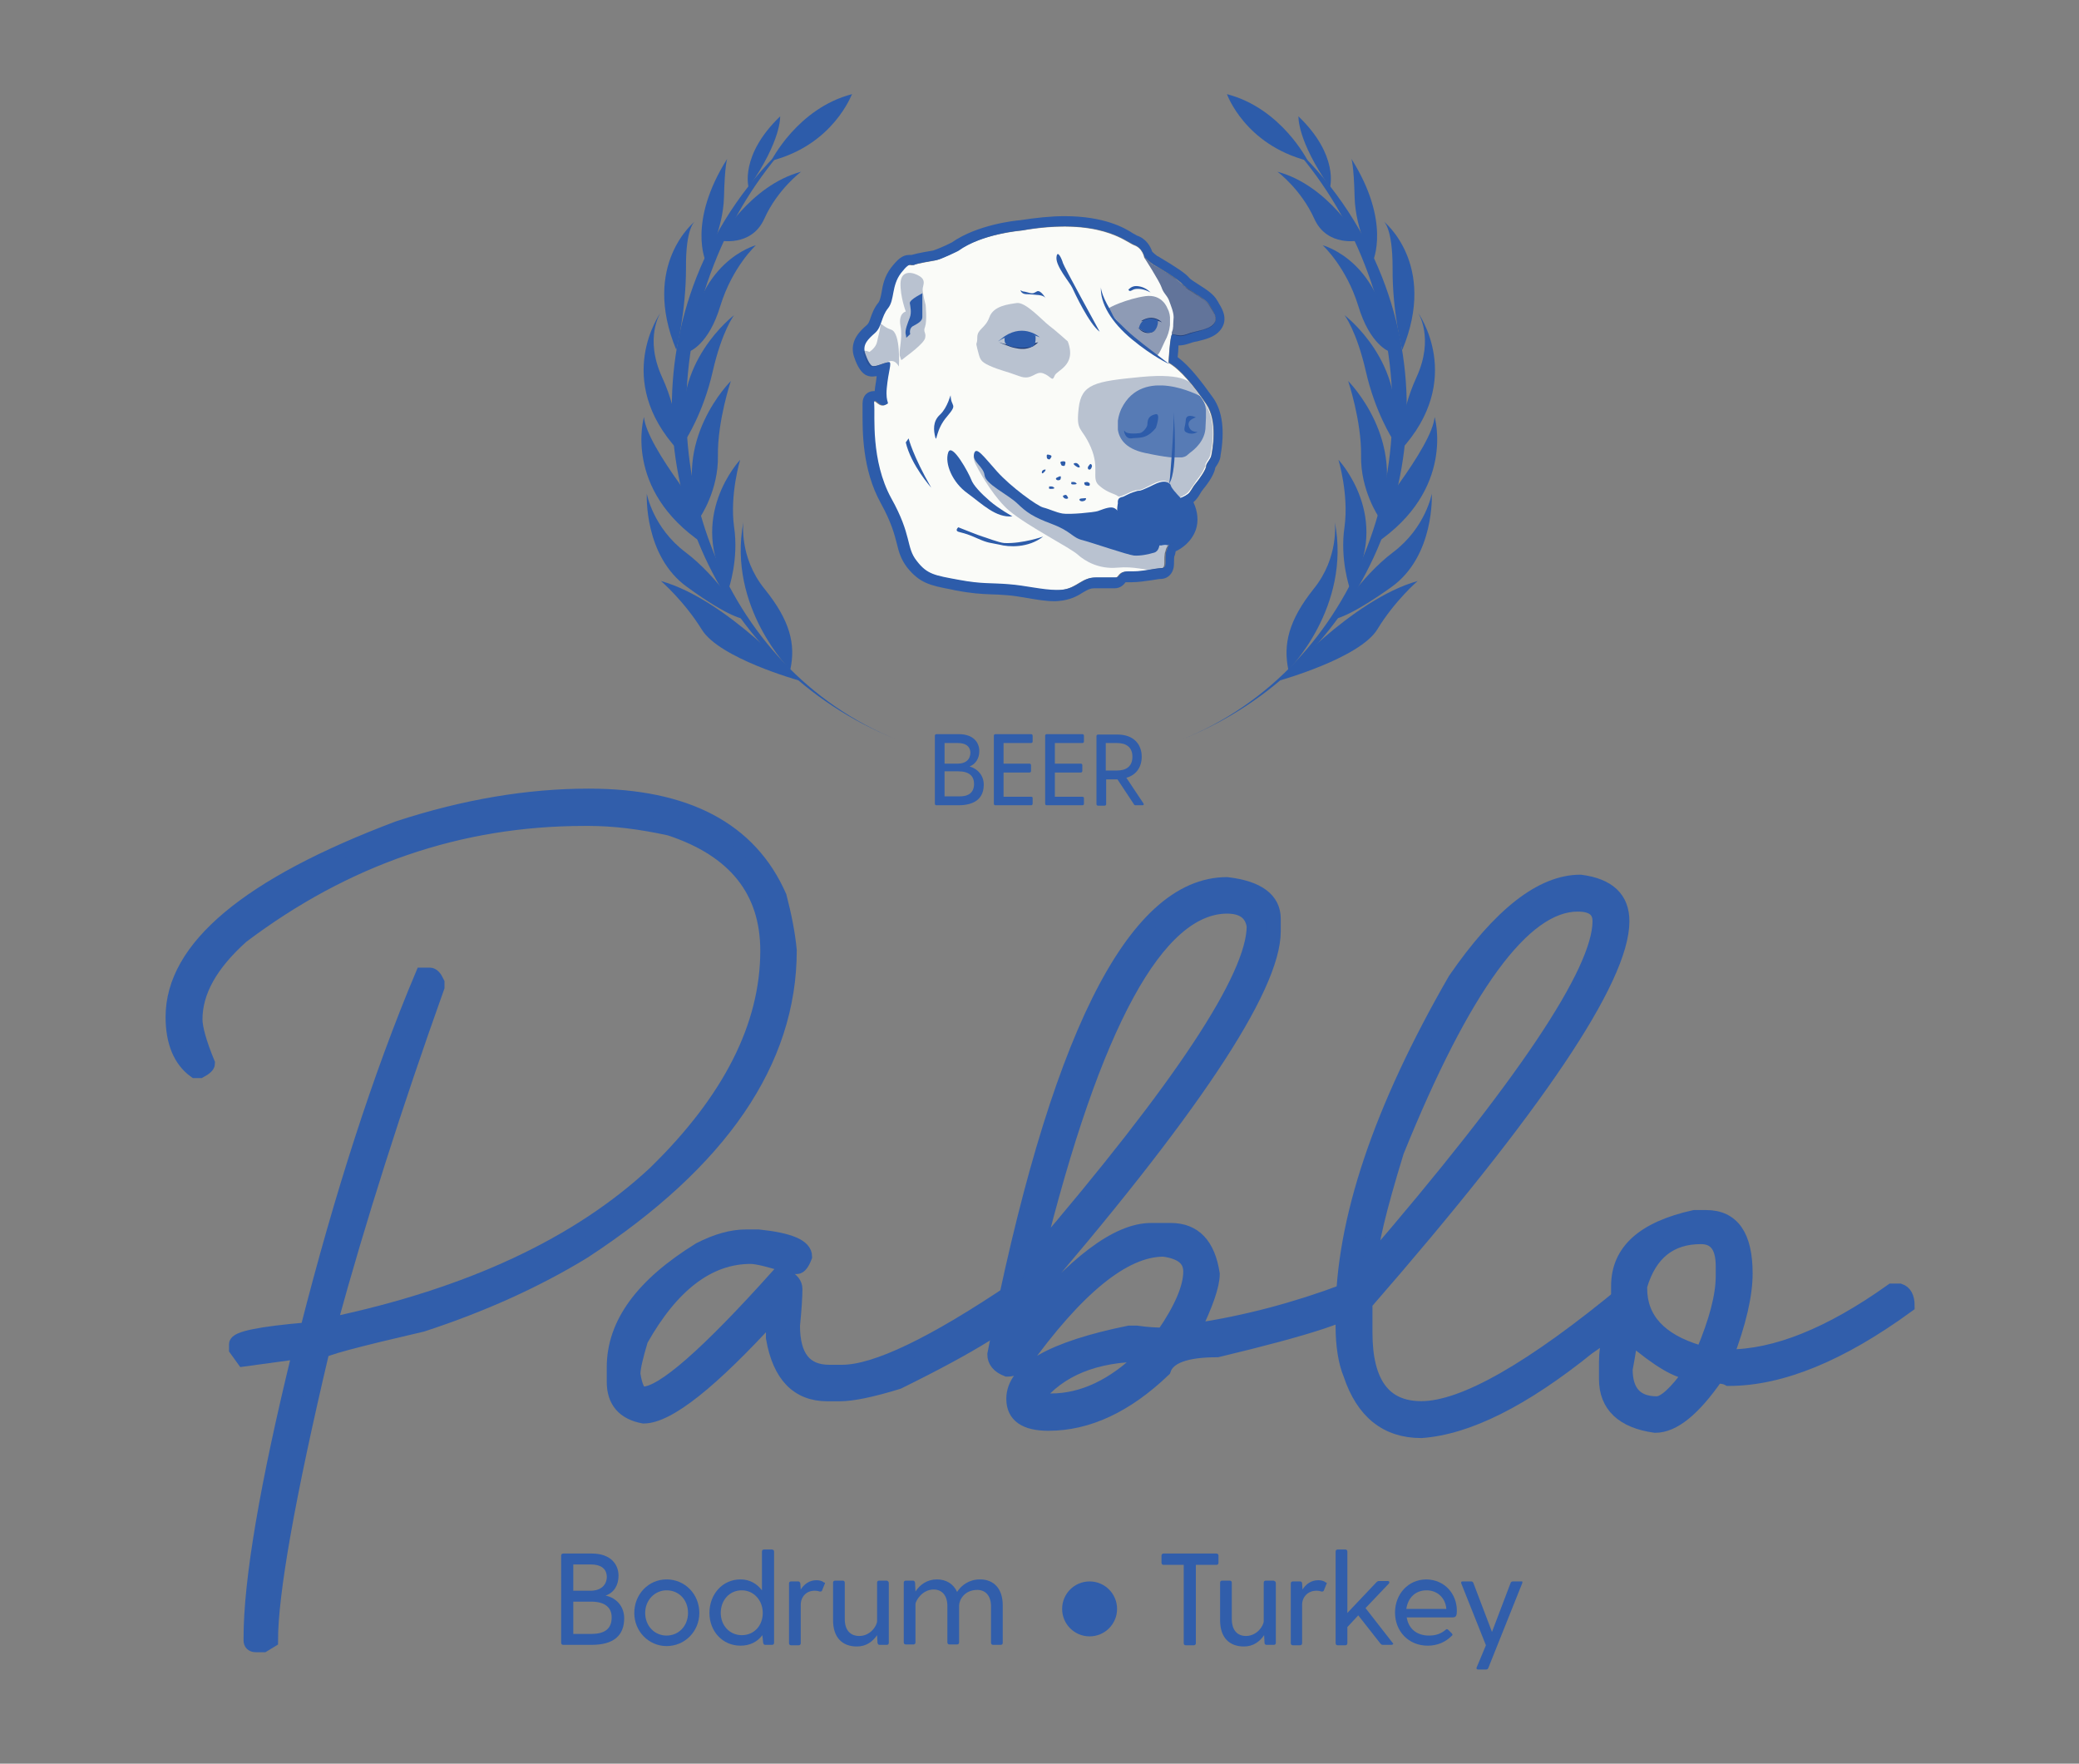 <?xml version="1.0" encoding="utf-8"?>
<!-- Generator: Adobe Illustrator 25.2.3, SVG Export Plug-In . SVG Version: 6.00 Build 0)  -->
<svg version="1.1" id="katman_1" xmlns="http://www.w3.org/2000/svg" xmlns:xlink="http://www.w3.org/1999/xlink" x="0px" y="0px"
	 viewBox="0 0 514.6 436.5" style="enable-background:new 0 0 514.6 436.5;" xml:space="preserve">
<rect x="0" y="0" width="514.6" height="436.5" fill="#808080" stroke="none"/>
<style type="text/css">
	.st0{fill:#315EAB;stroke:#315EAB;stroke-width:3.633;stroke-miterlimit:10;}
	.st1{fill:#155196;}
	.st2{fill:#FAFBF8;}
	.st3{fill:#2D5CAA;}
	.st4{opacity:0.3;}
	.st5{clip-path:url(#SVGID_2_);fill:#213B72;}
	.st6{clip-path:url(#SVGID_4_);fill:#213B72;}
	.st7{opacity:0.5;}
	.st8{clip-path:url(#SVGID_6_);fill:#213B72;}
	.st9{fill:#213B72;}
	.st10{clip-path:url(#SVGID_8_);fill:#213B72;}
	.st11{clip-path:url(#SVGID_10_);fill:#213B72;}
	.st12{opacity:0.7;}
	.st13{clip-path:url(#SVGID_12_);fill:#2D5CAA;}
	.st14{clip-path:url(#SVGID_14_);fill:#213B72;}
	.st15{fill:#315EAB;}
</style>
<g>
	<g>
		<g>
			<path class="st0" d="M145.7,197c24.2,0,39.9,8.3,47.2,24.9c1.2,4.6,2.1,9.1,2.5,13.3c0,27.5-17,52.3-50.9,74.5
				c-11.6,7.1-25,13.2-40,18.1c-16.4,3.8-24.7,6-24.8,6.7c-8.5,36-12.7,59.9-12.7,71.5l-1.8,1.1h-1.9c-0.8,0-1.2-0.4-1.2-1.1v-0.6
				c0-14.2,4-37.9,12.1-70.9l-13.9,1.9l-1.8-2.5v-1.2c0-1.4,5.9-2.6,17.6-3.6c8.5-33.3,17.9-62.6,28.5-87.8h1.8
				c0.6,0,1.2,0.6,1.8,1.9v1.1c-10.5,29.4-19.4,57.3-26.6,83.6c34.8-7.3,61.6-19.9,80.5-37.5c18.6-18.1,27.9-36.5,27.9-55.1
				c0-14.9-8.1-25-24.2-30.3c-7.3-1.6-13.9-2.4-20-2.4h-1.2c-30.8,0-59.1,9.7-84.8,29.1c-7.7,6.9-11.5,13.7-11.5,20.6
				c0,2.1,1,5.8,3.1,10.9c0,0.5-0.6,1.1-1.9,1.8h-1.2c-3.6-2.6-5.5-7.1-5.5-13.3c0-17.1,18.6-32.7,55.8-46.7
				C115.1,199.6,130.8,197,145.7,197z"/>
			<path class="st0" d="M184.7,306.1h3c7.7,0.8,11.5,2.4,11.5,4.9c-0.6,1.6-1.3,2.5-1.9,2.5h-1.2c-5.2-1.6-8.6-2.5-10.3-2.5
				c-10.4,0-19.5,6.9-27.2,20.6c-1.2,4-1.9,6.9-1.9,8.5c0.5,3.2,1.3,4.9,2.5,4.9c4.8,0,15.9-9.7,33.3-29.1h1.9
				c1.6,0.9,2.4,1.9,2.4,3.1c0,2-0.2,5-0.6,9.1c0,7.7,3,11.5,9.1,11.5h3.1c8.4,0,22.7-6.9,43-20.6c1.1,0,2.1,1,3.1,3
				c-3.2,4.3-13.9,11-32.2,20c-6.5,2-11.3,3-14.5,3h-3c-7.3,0-11.8-4.6-13.4-13.9v-6c-15.4,16.9-26.1,25.4-32.1,25.4
				c-4.9-0.9-7.3-3.8-7.3-8.5v-3.6c0-10.8,7.1-20.4,21.2-29.1C177.3,307.2,181.1,306.1,184.7,306.1z"/>
			<path class="st0" d="M303.7,218.9c7.7,0.9,11.5,3.8,11.5,8.5v3.1c0,14.1-20.6,45-61.9,92.7l-0.6,5.5
				c13.2-16.1,23.9-24.2,32.2-24.2h4.9c5.8,0,9.2,3.6,10.3,10.8c0,2.8-1.6,7.4-4.8,14h0.5c12.7-1.9,25-5.2,37-9.7h1.2
				c0.6,0,1.2,0.6,1.8,1.8v1.2c0,2.2-11.5,6-34.5,11.5c-7.8,0-12.2,1.6-13.3,4.9c-9.3,8.9-18.8,13.3-28.5,13.3c-5.7,0-8.6-2-8.6-6.1
				c0-7,9.5-12.4,28.6-16.3h1.8c2.8,0.4,5,0.5,6.7,0.5c4.5-6.5,6.7-11.8,6.7-15.7c0-3.1-2.2-4.9-6.7-5.5c-9.8,0-21.5,9.5-35.1,28.5
				c-1.3,0.8-2.5,1.2-3.6,1.2c-2.1-0.8-3.1-2.1-3.1-3.7C261.3,257.7,280.5,218.9,303.7,218.9z M256.4,311c36-42,54-69.2,54-81.8
				c-0.5-3.2-2.7-4.9-6.7-4.9C286.5,224.4,270.7,253.2,256.4,311z M256.4,346.1l1.2,0.6h2.5c7.9,0,15.6-3.6,23-10.9v-0.6
				C271,335.2,262.1,338.9,256.4,346.1z"/>
			<path class="st0" d="M391.2,218.3c6.9,0.9,10.3,4.1,10.3,9.7c0,14.3-21.2,45.8-63.6,94.5v7.3c0,12.5,4.6,18.8,13.9,18.8
				c10.5,0,27.5-9.7,50.9-29.1h1.1c0.6,0,1.2,0.6,1.9,1.8c0,2.5-4.2,6.5-12.7,12.2c-16,12.9-29.8,19.8-41.2,20.6
				c-8.6,0-14.4-4.7-17.5-14c-1.2-2.9-1.9-6.9-1.9-12.1v-2.5c0-23.3,9.3-50.9,27.8-83C371.3,226.4,381.6,218.3,391.2,218.3z
				 M339.1,312.8c37.9-44,56.9-72.3,56.9-84.8c0-2.8-1.8-4.2-5.5-4.2c-13.4,0-28.3,20.4-44.8,61.2
				C341.3,299.3,339.1,308.5,339.1,312.8z"/>
			<path class="st0" d="M422.3,301.3c6.5,0,9.7,4.6,9.7,13.9c0,5.3-1.6,12.2-4.8,20.6h0.6c11.7,0,25.2-5.4,40.5-16.3h1.9
				c1.2,0.4,1.9,1.6,1.9,3.6c-16.6,12.1-31.3,18.1-44.2,18.1c-0.7-0.4-1.7-0.6-3.1-0.6c-5.6,8.1-10.6,12.2-15.1,12.2
				c-8-1.1-12.1-5-12.1-11.5v-4.2c0-4.5,1.2-8.8,3.6-12.7l-0.6-3.1v-3c0-8.6,6.2-14.2,18.8-17H422.3z M403.5,331
				c0,1-0.4,3.6-1.2,7.9c0,5.6,2.6,8.5,7.8,8.5c1.9,0,4.8-2.6,8.5-7.8c-3.1,0-8-2.9-14.6-8.5H403.5z M405.9,318.9
				c0,7.6,4.9,12.9,14.5,15.8h1.2c3.2-7.6,4.9-13.9,4.9-18.9v-2.4c0-4.9-1.8-7.3-5.5-7.3c-7.6,0-12.7,4-15.1,12.2L405.9,318.9
				L405.9,318.9z"/>
		</g>
	</g>
	<g>
		<g>
			<path class="st1" d="M298.7,96.7L298.7,96.7L298.7,96.7L298.7,96.7z"/>
			<path class="st2" d="M292.2,123.3c0,0,1-0.4,1.7-0.9c0.8-0.6,1.1-1.7,2.1-2.8c0.9-1.1,2.5-3.4,2.5-4.2c0-0.8,1.1-1.5,1.3-2.7
				c0.2-1.1,1.7-8.3-1.3-12.7s-6.3-8.5-9.3-10.2c0,0,0.4-7,0.9-7c0.6,0,1.7,0.8,3.6,0s5.3-0.9,6.6-2.5c1.3-1.5,0-3-1-4.7
				c-0.9-1.7-5.3-3.6-6.6-5.1c-1.3-1.5-6.3-4.3-7.2-4.9c-0.9-0.6-2.3-1.9-2.3-1.9s-0.4-2.3-2.5-3c-2.1-0.8-8.5-7-28-3.6
				c0,0-9.9,0.8-15.9,5.1c0,0-4.2,2.1-5.5,2.3c-1.3,0.2-4.4,0.8-5.3,1.1c-0.9,0.4-0.9-1.1-3.4,2.1c-2.5,3.2-1.5,6.6-3.2,8.7
				c-1.7,2.1-1.5,4.6-3.2,6.1c-1.7,1.5-3,2.8-2.5,4.9c0,0,0.8,2.7,1.7,3.2c0.9,0.6,3.6-1,4.4-0.9c0.8,0.1-0.2,2.2-0.6,6.4
				c-0.4,4.2,1.1,3.6-0.4,4.2c-1.5,0.6-2.8-2.5-2.6,0c0.2,2.5-0.9,13.8,4.2,23.1s3.6,12.1,6.3,15.5c2.6,3.4,4.6,3.6,10.4,4.7
				s7.8,0.8,12.5,1.1c4.7,0.4,9.8,1.9,13.4,1.3s4.7-3,7.9-3c3.2,0,4.2,0,5.1,0c1,0,0.6-1.7,3.4-1.5c2.8,0.2,6.2-0.8,7.8-0.8
				c1.5,0,0.8-1.7,1.1-3.6c0-0.3,0.2-0.6,0.2-0.8c0.1-0.4,0.2-0.7,0.4-1c0.4-0.7,0.7-1,0.7-1S297.5,131.4,292.2,123.3"/>
			<path class="st3" d="M263.5,56c11.3,0,15.7,4,17.3,4.6c2.1,0.8,2.5,3,2.5,3s1.3,1.3,2.3,1.9c1,0.6,5.9,3.4,7.2,4.9
				c1.3,1.5,5.7,3.4,6.6,5.1s2.3,3.2,1,4.7c-1.3,1.5-4.7,1.7-6.6,2.5c-0.6,0.2-1.2,0.3-1.6,0.3c-0.9,0-1.6-0.3-2-0.3
				c-0.6,0-0.9,7-0.9,7c3,1.7,6.3,5.9,9.3,10.2c3,4.3,1.5,11.6,1.3,12.7c-0.2,1.1-1.3,1.9-1.3,2.7s-1.5,3-2.5,4.2s-1.3,2.3-2.1,2.8
				c-0.8,0.6-1.7,0.9-1.7,0.9c5.3,8.1-2.4,11-2.4,11s-0.4,0.3-0.7,1c-0.2,0.3-0.2,0.6-0.4,1c-0.1,0.2-0.2,0.5-0.2,0.8
				c-0.3,1.9,0.4,3.6-1.1,3.6c-1.4,0-4.3,0.8-7,0.8c-0.3,0-0.5,0-0.8,0c-0.1,0-0.3,0-0.4,0c-2.4,0-2.1,1.5-3,1.5c-0.9,0-1.9,0-5.1,0
				c-3.2,0-4.4,2.5-7.9,3c-0.6,0.1-1.2,0.1-1.8,0.1c-3.4,0-7.7-1.1-11.7-1.4c-4.7-0.4-6.6,0-12.5-1.1c-5.9-1.1-7.8-1.3-10.4-4.7
				c-2.7-3.4-1.1-6.2-6.3-15.5c-5.1-9.3-4-20.6-4.2-23.1c-0.1-0.7,0-1,0.2-1c0.4,0,1.1,1.1,2.1,1.1c0.1,0,0.3,0,0.4-0.1
				c1.5-0.6,0,0,0.4-4.2c0.4-4.2,1.3-6.2,0.6-6.4c0,0-0.1,0-0.1,0c-0.7,0-2.6,1-3.7,1c-0.2,0-0.4,0-0.5-0.1
				c-0.9-0.6-1.7-3.2-1.7-3.2c-0.6-2.1,0.8-3.4,2.5-4.9s1.5-4,3.2-6.1c1.7-2.1,0.8-5.5,3.2-8.7c1.4-1.8,2-2.1,2.4-2.1
				c0.2,0,0.4,0.1,0.7,0.1c0.1,0,0.2,0,0.3-0.1c0.9-0.4,4-0.9,5.3-1.1c1.3-0.2,5.5-2.3,5.5-2.3c6.1-4.4,15.9-5.1,15.9-5.1
				C256.9,56.3,260.4,56,263.5,56 M263.5,53.5c-3.4,0-7.1,0.4-11,1c-1.3,0.1-10.6,1.1-16.9,5.5c-1.9,1-4,1.8-4.6,2
				c-0.6,0.1-3.7,0.6-5.4,1.1c-0.1,0-0.3,0-0.6,0c-1.7,0-2.9,1.2-4.4,3.1c-1.7,2.2-2.1,4.4-2.4,6.2c-0.2,1.1-0.4,1.9-0.7,2.4
				c-1.1,1.3-1.6,2.7-2,3.8c-0.3,1-0.6,1.6-1,1.9c-1.6,1.4-4.2,3.8-3.2,7.5v0v0c0.5,1.6,1.4,3.8,2.8,4.7c0.5,0.3,1.1,0.5,1.8,0.5
				c0.4,0,0.7-0.1,1.1-0.1c-0.1,0.8-0.2,1.7-0.4,2.8c0,0.3-0.1,0.6-0.1,0.9c-0.1,0-0.2,0-0.3,0c-0.7,0-1.4,0.3-1.9,0.8
				c-0.9,1-0.8,2.2-0.8,2.8c0,0.3,0,0.9,0,1.7c0,4.6-0.1,14.1,4.5,22.4c2.7,4.9,3.4,7.8,4,10.1c0.5,2.1,1,3.8,2.5,5.8
				c3.1,3.9,5.7,4.5,11,5.5l0.9,0.2c4.2,0.8,6.5,0.9,8.9,1c1.1,0,2.3,0.1,3.8,0.2c1.6,0.1,3.4,0.4,5.1,0.7c2.4,0.4,4.6,0.8,6.8,0.8
				c0.8,0,1.5-0.1,2.2-0.2c2.2-0.4,3.7-1.2,4.9-2c1.2-0.7,1.8-1,2.7-1l5.1,0c1.6,0,2.4-1.1,2.7-1.5c0,0,0,0,0,0c0.1,0,0.1,0,0.2,0
				c0.1,0,0.2,0,0.3,0c0.3,0,0.6,0,1,0c1.7,0,3.5-0.3,5-0.5c0.8-0.1,1.6-0.3,2-0.3c1.3,0,2-0.5,2.5-1c1-1.1,1-2.4,1-3.4
				c0-0.4,0-0.9,0.1-1.3c0,0,0.1-0.2,0.1-0.2c0-0.1,0.1-0.3,0.1-0.4c0.1-0.4,0.1-0.4,0.1-0.5c0-0.1,0-0.1,0.1-0.1
				c1.3-0.6,3.8-2.2,4.9-5.3c0.7-2.1,0.5-4.4-0.6-6.8c0.7-0.6,1.2-1.3,1.6-2c0.2-0.4,0.5-0.8,0.8-1.2c0.5-0.6,2.7-3.3,3-5.3
				c0-0.1,0.1-0.1,0.1-0.2c0.4-0.6,1-1.4,1.2-2.6c0-0.1,0-0.1,0-0.2c1.1-6.2,0.5-11-1.8-14.3c-2.8-3.9-5.7-7.8-8.8-10.1
				c0.1-1,0.2-2,0.2-2.9h0.1c0.9,0,1.7-0.2,2.6-0.5c0.5-0.2,1.2-0.4,1.9-0.5c2-0.5,4.2-1,5.6-2.6c2.3-2.6,0.7-5.4-0.2-6.8
				c-0.1-0.3-0.3-0.5-0.4-0.7c-0.8-1.5-2.6-2.7-4.5-3.9c-0.9-0.6-2.1-1.3-2.4-1.7c-1-1.2-3.3-2.7-7.5-5.2c-0.1-0.1-0.3-0.2-0.4-0.2
				c-0.3-0.2-0.9-0.7-1.3-1.1c-0.4-1.2-1.4-3.2-3.8-4c-0.1-0.1-0.5-0.3-0.9-0.5C278.4,56.4,273.3,53.5,263.5,53.5"/>
			<g class="st4">
				<g>
					<g>
						<defs>
							<rect id="SVGID_1_" x="241.7" y="75" width="23.2" height="18.8"/>
						</defs>
						<clipPath id="SVGID_2_">
							<use xlink:href="#SVGID_1_"  style="overflow:visible;"/>
						</clipPath>
						<path class="st5" d="M264.3,84.5c0,0-3-2.7-4.6-3.9c-1.6-1.2-5.8-5.9-8-5.6c-2.1,0.3-5.8,0.7-6.8,3.5c-1,2.8-3,2.9-3,5
							c0,2.1-0.5,0.9,0,2.8c0.7,2.6,0.6,3.1,3,4.2c2.4,1.1,4.2,1.4,7.4,2.6c3.2,1.2,3.9-1.4,5.9-0.7s2.2,2.2,2.8,0.7
							C261.4,91.6,266.6,90.6,264.3,84.5"/>
					</g>
				</g>
			</g>
			<g class="st4">
				<g>
					<g>
						<defs>
							<rect id="SVGID_3_" x="241" y="112.9" width="50.1" height="28.1"/>
						</defs>
						<clipPath id="SVGID_4_">
							<use xlink:href="#SVGID_3_"  style="overflow:visible;"/>
						</clipPath>
						<path class="st6" d="M241,112.9c0,0-0.1,0.8,0.5,2c1.5,3,4.9,8.6,8.3,11.5c4.8,4,15.2,9.2,17,10.9c1.8,1.6,5.2,3.6,9.7,3.2
							c4.4-0.4,6.9,0.7,8.7,0.5c0.2,0,0.5-0.1,0.9-0.1c0.3-0.1,0.7-0.1,1-0.1c0.4,0,0.9,0,1.1-0.4c0.3-0.7,0.1-1.3,0.2-2.4
							c0-0.3-0.1-0.1,0.3-1.7c0.8-2.9,2.4-2.1,2.4-2.1s0.1-0.2-0.4,0.1c-0.4,0.2-0.8,0.3-1.1,0.4c-0.7,0.2-1.4,0.3-2.1,0.3
							c-2.7,0.1-5.1-1.4-5.1-1.4l-13.8-3.2c0,0-11.1-2.6-19.6-8.9c-2.1-1.6-3.9-4.8-5.6-6.8C242.6,113.7,242.1,113.9,241,112.9"/>
					</g>
				</g>
			</g>
			<path class="st3" d="M258.8,73.8c0,0-1.2-2.1-2.1-1.7c-0.8,0.4-0.9,0.7-2.2,0.3s-1.3-0.1-1.9-0.6c0,0,0.1,0.9,1.3,1
				c1.1,0,2.7,0.2,2.9,0.2C257,73,258.4,73.1,258.8,73.8"/>
			<path class="st3" d="M279.3,71.7c0,0,0.8-1,2.1-0.9c1.4,0.1,2.5,0.7,3.4,1.6c0,0-1.3-0.8-2.8-0.9c-1.5-0.1-1.7,0.4-2.2,0.5
				C279.5,72.1,279.3,71.7,279.3,71.7"/>
			<g class="st7">
				<g>
					<g>
						<defs>
							<rect id="SVGID_5_" x="274.1" y="73.2" width="15.5" height="14.8"/>
						</defs>
						<clipPath id="SVGID_6_">
							<use xlink:href="#SVGID_5_"  style="overflow:visible;"/>
						</clipPath>
						<path class="st8" d="M289,76.4c0,0-1.2-3.7-5.5-3.1c-4.3,0.6-9.6,2.9-9.3,3.3s4.5,5.6,5.6,6.3c1.1,0.8,3.8,2.9,5.6,4.8
							c1.3,1.3,1.8-1.1,3.4-4.2C289.9,81,289.9,77.9,289,76.4"/>
					</g>
				</g>
			</g>
			<path class="st9" d="M247.3,84.7c0,0,0.5,0.3,1.4,0.6c0.9,0.3,1.4,0.6,2.4,0.8c1,0.2,3.6,0.9,5.9-1.4
				C257,84.7,251.5,86.4,247.3,84.7"/>
			<path class="st3" d="M256.3,83.1c0,0,0.3,2.3-0.8,2.7c-1.5,0.4-5.5,0.5-6.6-0.8c-0.4-0.5-0.2-1.5-0.2-1.5S252.7,81.3,256.3,83.1"
				/>
			<path class="st3" d="M247,84.5c0,0,1.3-1,1.7-1.3c4.9-3.2,8.7,0.3,8.7,0.3S252.5,81,247,84.5"/>
			<path class="st9" d="M281.6,81c0,0,1.5,1.4,3.2,1.2c0,0,0.8-0.1,1.4-0.6C286.2,81.6,283.9,83.8,281.6,81"/>
			<path class="st9" d="M282.4,79.5c0,0,3.9-0.6,5.2,0.3C287.6,79.7,285.4,77.5,282.4,79.5"/>
			<path class="st3" d="M281.9,81.2c0,0,1.3,1,2.1,1.1c0.9,0.1,2.2,0,2.6-2.3c0-0.2,0-0.8,0-0.8S282.7,77.6,281.9,81.2"/>
			<g class="st4">
				<g>
					<g>
						<defs>
							<rect id="SVGID_7_" x="266.9" y="93.1" width="33.5" height="30.2"/>
						</defs>
						<clipPath id="SVGID_8_">
							<use xlink:href="#SVGID_7_"  style="overflow:visible;"/>
						</clipPath>
						<path class="st10" d="M294.8,95.1c0,0-1-2.9-12.4-1.8s-14.7,1.7-15.4,7.7c-0.7,6.1,0.7,4.4,3,9.7c2.3,5.3,0,7.8,2.1,9.5
							c2,1.8,3.9,2,4.6,2.6c0.7,0.5,3.3-1.5,5-1.5c1.8,0,5.7-3.6,7.6-1.8c0.3,0.3,0.4,0.8,0.6,1.1c0.2,0.2,0.3,0.4,0.4,0.6
							c0.1,0.1,0.2,0.2,0.3,0.3c0.1,0.1,0.2,0.2,0.2,0.3c0.1,0.1,0.2,0.2,0.3,0.3c0.1,0.1,0.3,0.4,0.5,0.5c0.1,0.1,0.1,0.2,0.3,0.3
							c0.2,0.2,0.1,0.3,0.2,0.2c0.2-0.1,0.8-0.4,0.9-0.5c1.2-0.6,1.6-1.4,3.2-3.7c0.5-0.7,1.5-1.9,1.8-2.8c0.1-0.3,0.3-0.5,0.4-0.6
							c0-0.2-0.1-0.3,0-0.7c0.5-1,1-1.4,1.2-2.3c1.4-6.2,0-9.9-0.2-10.3c-0.5-1.7-2.3-4-2.3-4S296,96.5,294.8,95.1"/>
					</g>
				</g>
			</g>
			<g class="st4">
				<g>
					<g>
						<defs>
							<rect id="SVGID_9_" x="222.6" y="67.6" width="6.6" height="21.5"/>
						</defs>
						<clipPath id="SVGID_10_">
							<use xlink:href="#SVGID_9_"  style="overflow:visible;"/>
						</clipPath>
						<path class="st11" d="M224.2,88.3c0.1-0.1,4.6-3.3,4.8-4.7c0.3-1.4-0.6-1.3,0-2.8c0.5-1.6,0.1-5.4,0.1-5.4s-0.9-3.3-0.7-4.1
							c0.1-0.8,0.8-1.9-0.7-2.9s-4.6-1.8-4.8,1.6c-0.1,3.4,1.3,7.1,1.3,7.1s-1.9,0.4-1.3,3.6s-0.6,6.4-0.1,7.6
							C223.2,89.3,222.8,89.4,224.2,88.3"/>
					</g>
				</g>
			</g>
			<path class="st3" d="M225.3,82.7c0,0-0.4-1.4,0.7-2s2.3-1.2,2.3-2.2s0-2.1,0-3.4c0-1.4,0-2.5,0-2.5s-3.1,1.5-3.1,2.4
				c0.1,0.8,0.5,2.3,0,3.6c-0.5,1.3-1.3,3.2-1,4.2C224.5,83.8,223.9,83.9,225.3,82.7"/>
			<g class="st4">
				<g>
					<path class="st9" d="M222.5,90.7c0,0,0.5-8.3-1.9-9.1s-2.6-2.2-2.7-0.9c-0.1,1.3-0.5,2.3-0.8,3.9c-0.3,1.5-1.9,2.5-1.9,2.5
						s-2-0.9-1.4,0.5c0.6,1.5,0.8,3.4,2.6,3.2C219,90.4,220.8,87.8,222.5,90.7"/>
				</g>
			</g>
			<path class="st3" d="M272.2,82.1c0,0-8.9-16.2-9.1-17c-0.2-0.8-1.4-3.6-1.6-1.4c-0.2,2.2,3.3,6.2,3.9,7.5
				C266,72.5,269.6,80.2,272.2,82.1"/>
			<path class="st3" d="M258.2,132.8c0,0-5.1,1.8-9.6,1.6c-1.4-0.1-4.9-1.5-5.4-1.6s-6-2.3-6-2.3s-0.9,0.8,0,1.1
				c0.9,0.3,1.7,0.3,4.6,1.6s3.3,1.1,5.6,1.6C249.6,135.4,254.5,135.7,258.2,132.8"/>
			<path class="st3" d="M250.6,127.8c0,0-3.4-1.9-5.6-3.8c-2.2-1.9-4.1-3.9-4.6-5.3c-0.5-1.4-4.8-9.4-5.7-6.7s1,7.4,4.8,10.1
				C243.2,124.8,246.5,128.2,250.6,127.8"/>
			<path class="st3" d="M235.3,97.9c0-0.4-0.7,2.9-2.6,4.7c-1.9,1.7-1.6,4-1.2,5.6c0.4,1.5,0.1-1.9,2.9-5.1
				C237.2,99.8,235.4,100.9,235.3,97.9"/>
			<path class="st3" d="M230.5,120.7c0,0-5-5.6-6.3-11.2l0.7-1C224.9,108.5,225.9,112.7,230.5,120.7"/>
			<path class="st3" d="M259.8,113.7c0,0,0.8-0.8,0.3-1c-0.5-0.2-1-0.3-1,0C259.1,113.1,259,113.7,259.8,113.7"/>
			<path class="st3" d="M263.5,115.3c0,0,0.5-1,0-1.1c-0.4-0.1-1.2,0-1,0.4C262.7,114.9,262.5,115.4,263.5,115.3"/>
			<path class="st3" d="M267.3,115.6c0,0-0.4-1.4-1.5-0.9c0,0-0.2,0.2,0.4,0.6C266.8,115.7,267,115.8,267.3,115.6"/>
			<path class="st3" d="M258.8,116.2c0,0-1.1,0-0.9,0.9c0,0,0.1,0.2,0.5-0.2C258.7,116.6,258.8,116.5,258.8,116.2"/>
			<path class="st3" d="M270.3,115.3c0,0-0.2-0.8-0.6-0.3c-0.4,0.5-0.5,0.6-0.4,1C269.4,116.3,270.1,116.5,270.3,115.3"/>
			<path class="st3" d="M262.5,118.6c0,0,0.3-0.9-0.2-0.7c-0.5,0.2-1.1,0.4-0.9,0.7C261.6,119,262.4,118.9,262.5,118.6"/>
			<path class="st3" d="M266.5,119.7c0,0-0.3-0.5-1-0.4c-0.1,0-0.4-0.1-0.3,0.1c0,0.2-0.3,0.5,0.5,0.5
				C266.3,119.9,266.5,119.8,266.5,119.7"/>
			<path class="st3" d="M261,120.8c0,0-0.3-0.5-1-0.4c-0.1,0-0.4-0.1-0.3,0.1c0,0.2-0.3,0.5,0.4,0.5
				C260.8,121,260.9,120.9,261,120.8"/>
			<path class="st3" d="M269.7,119.6c0,0-0.4-0.4-0.8-0.3c-0.4,0.1-0.6,0-0.5,0.4s0.2,0.4,0.6,0.5
				C269.5,120.3,269.9,120.3,269.7,119.6"/>
			<path class="st3" d="M264.4,123.3c0,0-0.3-1-0.8-0.8c-0.6,0.2-0.6,0.3-0.4,0.5C263.2,123.2,263.9,123.7,264.4,123.3"/>
			<path class="st3" d="M268.5,123.9c0.1,0,0.7-0.7,0-0.6c-0.7,0.1-1.2,0-1.3,0.3S267.7,124.3,268.5,123.9"/>
			<g class="st12">
				<g>
					<g>
						<defs>
							<rect id="SVGID_11_" x="276.7" y="95.4" width="21.8" height="17.8"/>
						</defs>
						<clipPath id="SVGID_12_">
							<use xlink:href="#SVGID_11_"  style="overflow:visible;"/>
						</clipPath>
						<path class="st13" d="M297,98c0,0-14.1-7.6-19.4,3.1c0,0-4.5,8.8,5.8,11c10.3,2.2,10,0.8,11.1,0c1.1-0.8,3.9-3,3.9-6.6
							C298.5,101.9,299,100.5,297,98"/>
					</g>
				</g>
			</g>
			<path class="st3" d="M290.5,101.9c0,0,1.2,14.4-1.1,17.8l0.2-1.5C289.6,118.1,290.7,105.3,290.5,101.9"/>
			<path class="st3" d="M276.7,124.6c0,0-1.4,5.7,3.8,8.2c4.3,2.1,4.2,2.4,6.3,2.2c0.1,0,0.5,0,0.7,0c0.1,0,0.5-0.1,0.8-0.1
				c0.1,0,0.3,0,0.4,0c0.1,0,0.3,0.1,0.4,0c2.1-0.6,4.1-1.3,4.7-3c0.4-1,1.6-3.2,1.1-5c-0.3-1-0.9-2.1-1.6-3.2
				c-0.4-0.6-0.6-0.6-0.8-0.5c-0.1,0,0,0.1-0.2,0.1c0,0-1.7-1.7-2.3-2.7c-0.2-0.3-0.2-0.7-0.5-0.9c-0.3-0.3-0.8-0.5-1.4-0.5
				c-0.6,0-1.4,0.2-2.6,0.8c-0.8,0.4-1,0.5-1.7,0.8c-0.7,0.3-1.1,0.5-1.5,0.6c-0.4,0.1-0.6,0-1.1,0.2c-1.1,0.3-1.9,0.7-2.3,0.9
				c-0.2,0.1-0.4,0.2-0.6,0.3c-0.2,0.1-0.4,0.2-0.6,0.2C277,123.2,276.6,123.5,276.7,124.6"/>
			<path class="st3" d="M271.7,126.5c-0.9,0.3-7,0.9-8.7,0.6c-1.7-0.3-3.2-1.1-4.8-1.5c-1.5-0.4-8-5.1-11.4-8.9
				c-3.4-3.8-5.2-6.4-5.7-4.4s2.3,3.1,2.6,5.3c0.2,2.2,5.8,4.8,8.1,7s3.8,3.3,8.6,5.1c4.8,1.8,5,3.4,7.6,4c2.6,0.7,11,3.6,12.7,3.8
				c1.7,0.1,3.5-0.3,4.9-0.7c1.3-0.3,1.4-2,1.4-2s-6.5-0.6-8.5-5.1C276.2,125.1,276,124.9,271.7,126.5"/>
			<path class="st3" d="M286.1,105.9c0,0,1.3-3.6,0-3.4c-1.3,0.3-2.1,0.8-2.1,2.6c0,0.6-1.1,2-1.9,2.1c-0.8,0.1-3.3,0.3-3.7-0.5
				c-0.4-0.8-0.1,2,1.6,1.8C281.8,108.2,283.7,108.9,286.1,105.9"/>
			<path class="st3" d="M289.4,90.1c0,0-4-1.8-9.2-6.1c-5.2-4.3-7.9-9-7.7-12.9c0,0,0,1.7,2.2,5.4c0.6,1.1,0.7,1.8,2,3.1
				c1.2,1.2,2.7,2.7,4.2,3.9C283.7,85.8,285,86.7,289.4,90.1"/>
			<path class="st3" d="M296,103.3c0,0-2.4-1.2-2.5,0.7c-0.1,1.9-1,2.7,0.6,3.2c1.6,0.5,2.6-0.6,2.5-0.4c-0.1,0.2-1.5,0.1-2-0.6
				C294.1,105.4,293.6,104.1,296,103.3"/>
			<g class="st12">
				<g>
					<g>
						<defs>
							<rect id="SVGID_13_" x="283.2" y="63.7" width="17.6" height="19.5"/>
						</defs>
						<clipPath id="SVGID_14_">
							<use xlink:href="#SVGID_13_"  style="overflow:visible;"/>
						</clipPath>
						<path class="st14" d="M283.2,63.7c0,0,3.8,5.9,4.3,7.4c0.5,1.5,1.2,1.8,1.8,3.1c0.5,1.4,1.2,3,1.2,4.3c0,0.5-0.1,1.2-0.1,1.7
							c0,0.4,0,0.8-0.1,1.3c-0.1,0.5-0.4,0.8-0.2,1.3c0,0,0,0,0.1,0c0,0,0.1,0,0.1,0c0.1,0,0.2,0.1,0.3,0.1c0.2,0,0.3,0.1,0.7,0.2
							c0.6,0.1,1.2,0.2,2.1-0.1c0.6-0.2,1.5-0.5,2.1-0.7c1.3-0.3,2.2-0.6,2.5-0.7c0.4-0.1,0.7-0.2,1.1-0.4c0.2-0.1,0.5-0.2,0.9-0.5
							c0.6-0.5,0.7-0.9,0.7-0.9s0.5-0.8,0-1.8c-0.1-0.4-0.3-0.7-0.5-1.1c-0.3-0.5-0.5-0.9-0.9-1.5c-0.4-0.6-1.4-1.3-2-1.8
							c-0.4-0.2-0.8-0.5-1.2-0.8c-0.5-0.3-1-0.6-1.4-0.9c-0.7-0.5-1.2-0.8-1.4-0.9c-0.3-0.3-0.6-0.6-1.1-1c-0.4-0.4-0.8-0.6-1.2-1
							c-1.1-0.8-2.3-1.5-2.3-1.5s-0.8-0.5-1.8-1.1c-0.7-0.4-1.4-0.8-1.8-1.1c-0.3-0.2-0.8-0.7-0.8-0.7s-0.2-0.1-0.5-0.4
							C283.3,63.7,283.3,63.7,283.2,63.7"/>
					</g>
				</g>
			</g>
		</g>
		<g>
			<g>
				<path class="st3" d="M221.9,183c-43.4-17.5-63.7-70.4-45.2-117.5c4.5-11.6,10.9-21.7,18.7-30.3c-9.8,8.9-17.8,20.2-23,33.4
					C154.7,113.8,176.8,164.9,221.9,183L221.9,183z"/>
				<path class="st3" d="M197.7,168.4c0,0-17.7-20-34.1-24.6c0,0,5.7,4.9,10.1,12C178,162.9,197.7,168.4,197.7,168.4z"/>
				<path class="st3" d="M195.6,165.8c0,0-15.6-15.5-11.6-36.6c0,0-1.1,8.7,5.2,16.5C195.6,153.6,197,159.5,195.6,165.8z"/>
				<path class="st3" d="M184.2,153.2c0,0-6.4-10.4-14.5-16.5s-9.6-14.5-9.6-14.5s-0.8,15.4,10,23.1
					C180.8,153.1,184.2,153.2,184.2,153.2z"/>
				<path class="st3" d="M180.4,145.6c0,0,2.5-7.2,1.3-15.2c-1.1-8,1.5-16.6,1.5-16.6S169.7,128.1,180.4,145.6z"/>
				<path class="st3" d="M174,134.5c0,0-1.3-8.5-5.8-14.8c-4.5-6.3-8.5-12.8-8.8-16.5C159.4,103.2,154.1,121.1,174,134.5z"/>
				<path class="st3" d="M173.3,128c0,0,4.6-6.7,4.4-15.3c-0.1-8.6,3.2-18.4,3.2-18.4S165.9,109.1,173.3,128z"/>
				<path class="st3" d="M167.9,111.5c0,0,0.5-8.3-4-18.1s-0.4-16-0.4-16S151.6,93.9,167.9,111.5z"/>
				<path class="st3" d="M169.8,108.7c0,0,4.3-6.6,6.6-16.7s5.3-14,5.3-14S165.9,90,169.8,108.7z"/>
				<path class="st3" d="M167.4,86.6c0,0,2.4-9.3,2.4-20.3c-0.1-10,2.2-11.5,2.2-11.5S158.6,65.4,167.4,86.6z"/>
				<path class="st3" d="M170.6,87c0,0,4.8-1.6,7.7-11.3c3-9.7,8.8-15,8.8-15S171.7,64.7,170.6,87z"/>
				<path class="st3" d="M174.7,64.7c0,0-4.6-9.7,5.3-25.4c0,0-0.6,1.4-0.8,9.5S174.7,64.7,174.7,64.7z"/>
				<path class="st3" d="M178,59.5c0,0,7.6-13.6,20.3-17c0,0-5.8,4.3-9.1,11.6C186,61.3,178,59.5,178,59.5z"/>
				<path class="st3" d="M185.3,46.4c0,0-2.3-7.9,7.8-17.6C193.1,28.8,193.5,34.7,185.3,46.4z"/>
				<path class="st3" d="M190.9,39.8c0,0,6.5-13,20-16.5C210.8,23.3,206.4,35.8,190.9,39.8z"/>
			</g>
			<g>
				<path class="st3" d="M292.6,183c43.4-17.5,63.7-70.4,45.2-117.5c-4.5-11.6-11-21.7-18.7-30.3c9.8,8.9,17.8,20.2,23,33.4
					C359.8,113.8,337.7,164.9,292.6,183L292.6,183z"/>
				<path class="st3" d="M316.8,168.4c0,0,17.7-20,34.1-24.6c0,0-5.7,4.9-10,12C336.5,162.9,316.8,168.4,316.8,168.4z"/>
				<path class="st3" d="M318.9,165.8c0,0,15.6-15.5,11.5-36.6c0,0,1.1,8.7-5.2,16.5C318.9,153.6,317.6,159.5,318.9,165.8z"/>
				<path class="st3" d="M330.3,153.2c0,0,6.4-10.4,14.5-16.5s9.6-14.5,9.6-14.5s0.8,15.4-10,23.1S330.3,153.2,330.3,153.2z"/>
				<path class="st3" d="M334.1,145.6c0,0-2.5-7.2-1.3-15.2c1.1-8-1.5-16.6-1.5-16.6S344.8,128.1,334.1,145.6z"/>
				<path class="st3" d="M340.5,134.5c0,0,1.3-8.5,5.8-14.8c4.5-6.3,8.5-12.8,8.8-16.5C355.1,103.2,360.4,121.1,340.5,134.5z"/>
				<path class="st3" d="M341.3,128c0,0-4.6-6.7-4.4-15.3c0.1-8.6-3.2-18.4-3.2-18.4S348.6,109.1,341.3,128z"/>
				<path class="st3" d="M346.6,111.5c0,0-0.5-8.3,4-18.1s0.4-16,0.4-16S362.9,93.9,346.6,111.5z"/>
				<path class="st3" d="M344.7,108.7c0,0-4.3-6.6-6.6-16.7c-2.3-10.1-5.3-14-5.3-14S348.6,90,344.7,108.7z"/>
				<path class="st3" d="M347.1,86.6c0,0-2.5-9.3-2.4-20.3c0-10-2.2-11.5-2.2-11.5S355.9,65.4,347.1,86.6z"/>
				<path class="st3" d="M343.9,87c0,0-4.8-1.6-7.7-11.3c-3-9.7-8.8-15-8.8-15S342.8,64.7,343.9,87z"/>
				<path class="st3" d="M339.8,64.7c0,0,4.6-9.7-5.3-25.4c0,0,0.6,1.4,0.8,9.5C335.5,57,339.8,64.7,339.8,64.7z"/>
				<path class="st3" d="M336.5,59.5c0,0-7.6-13.6-20.3-17c0,0,5.8,4.3,9.1,11.6C328.5,61.3,336.5,59.5,336.5,59.5z"/>
				<path class="st3" d="M329.2,46.4c0,0,2.3-7.9-7.8-17.6C321.4,28.8,321,34.7,329.2,46.4z"/>
				<path class="st3" d="M323.7,39.8c0,0-6.5-13-20-16.5C303.7,23.3,308.1,35.8,323.7,39.8z"/>
			</g>
		</g>
	</g>
	<g>
		<g>
			<path class="st15" d="M154.5,400.5c0,4.3-2.6,6.6-8.1,6.6h-7c-0.3,0-0.5-0.2-0.5-0.5V385c0-0.3,0.2-0.5,0.5-0.5h7.1
				c4.7,0,6.6,2.7,6.6,5.5c0,2.3-1.1,4.2-3.2,4.9C152.7,395.5,154.5,397.7,154.5,400.5z M146.2,387.2h-4.3v6.5h4.3
				c2.4,0,4-1.3,4-3.5C150.1,388.1,148.6,387.2,146.2,387.2z M151.4,400.3c0-2.4-1.6-3.9-5.1-3.9h-4.4v8h4.4
				C149.6,404.4,151.4,403.2,151.4,400.3z"/>
			<path class="st15" d="M157,399.2c0-4.6,3.5-8.3,8-8.3s8.1,3.6,8.1,8.3c0,4.6-3.6,8.2-8.1,8.2C160.6,407.4,157,403.8,157,399.2z
				 M170.3,399.2c0-3.3-2.3-5.6-5.3-5.6c-2.9,0-5.3,2.4-5.3,5.6c0,3.2,2.3,5.6,5.3,5.6C168,404.8,170.3,402.4,170.3,399.2z"/>
			<path class="st15" d="M191.6,384v22.6c0,0.3-0.2,0.5-0.5,0.5h-1.7c-0.3,0-0.4-0.2-0.5-0.5l-0.2-1.9c-1.2,1.6-3,2.6-5.4,2.6
				c-4.5,0-7.7-3.6-7.7-8.1c0-4.6,3.2-8.3,7.7-8.3c2.3,0,4.1,1.1,5.3,2.7V384c0-0.3,0.2-0.5,0.5-0.5h1.9
				C191.4,383.5,191.6,383.7,191.6,384z M188.8,399.2c0-3.1-2.2-5.6-5.2-5.6c-3,0-5.2,2.4-5.2,5.6c0,3.1,2.2,5.5,5.2,5.5
				C186.7,404.7,188.8,402.3,188.8,399.2z"/>
			<path class="st15" d="M204.1,392.1l-0.6,1.5c-0.1,0.3-0.3,0.3-0.6,0.3c-0.3-0.1-0.6-0.2-1.3-0.2c-2,0-3.4,1.5-3.4,3.5v9.5
				c0,0.3-0.2,0.5-0.5,0.5h-1.9c-0.3,0-0.5-0.2-0.5-0.5v-14.8c0-0.3,0.2-0.5,0.5-0.5h1.8c0.3,0,0.4,0.2,0.5,0.5l0.1,1.5
				c0.9-1.4,2.2-2.3,3.9-2.3c0.8,0,1.5,0.2,1.9,0.6C204.2,391.6,204.3,391.8,204.1,392.1z"/>
			<path class="st15" d="M220,391.8v14.8c0,0.3-0.2,0.5-0.5,0.5h-1.8c-0.3,0-0.4-0.2-0.5-0.5l-0.1-1.9c-1.1,1.6-2.7,2.8-5,2.8
				c-3.6,0-5.9-2.2-5.9-6.5v-9.3c0-0.3,0.2-0.5,0.5-0.5h1.9c0.3,0,0.5,0.2,0.5,0.5v9c0,2.8,1.4,4.2,3.6,4.2c2.8,0,4.4-2.6,4.4-3.7
				v-9.5c0-0.3,0.2-0.5,0.5-0.5h1.9C219.8,391.3,220,391.5,220,391.8z"/>
			<path class="st15" d="M248.2,397.3v9.3c0,0.3-0.2,0.5-0.5,0.5h-1.9c-0.3,0-0.5-0.2-0.5-0.5v-9c0-2.7-1.4-4.1-3.4-4.1
				c-3.2,0-4.5,2.5-4.5,3.9v9.1c0,0.3-0.2,0.5-0.5,0.5H235c-0.3,0-0.5-0.2-0.5-0.5v-9c0-2.7-1.4-4.1-3.4-4.1c-2.9,0-4.5,2.9-4.5,3.6
				v9.5c0,0.3-0.2,0.5-0.5,0.5h-1.9c-0.3,0-0.5-0.2-0.5-0.5v-14.8c0-0.3,0.2-0.5,0.5-0.5h1.8c0.3,0,0.4,0.2,0.5,0.5l0.1,2.2
				c1.1-1.7,2.9-3,5.3-3c2.3,0,4.1,1.1,5,3.1c1.1-1.7,3-3.1,5.7-3.1C245.9,390.9,248.2,393.1,248.2,397.3z"/>
			<path class="st15" d="M301.6,385v1.8c0,0.3-0.2,0.5-0.5,0.5H296v19.4c0,0.3-0.2,0.5-0.5,0.5h-2c-0.3,0-0.5-0.2-0.5-0.5v-19.4H288
				c-0.3,0-0.5-0.2-0.5-0.5V385c0-0.3,0.2-0.5,0.5-0.5h13.1C301.4,384.5,301.6,384.7,301.6,385z"/>
			<path class="st15" d="M315.8,391.8v14.8c0,0.3-0.2,0.5-0.5,0.5h-1.8c-0.3,0-0.5-0.2-0.5-0.5l-0.1-1.9c-1.1,1.6-2.7,2.8-5,2.8
				c-3.6,0-5.9-2.2-5.9-6.5v-9.3c0-0.3,0.2-0.5,0.5-0.5h1.9c0.3,0,0.5,0.2,0.5,0.5v9c0,2.8,1.4,4.2,3.5,4.2c2.8,0,4.4-2.6,4.4-3.7
				v-9.5c0-0.3,0.2-0.5,0.5-0.5h1.9C315.6,391.3,315.8,391.5,315.8,391.8z"/>
			<path class="st15" d="M328.3,392.1l-0.6,1.5c-0.1,0.3-0.3,0.3-0.6,0.3c-0.3-0.1-0.6-0.2-1.3-0.2c-2,0-3.5,1.5-3.5,3.5v9.5
				c0,0.3-0.2,0.5-0.5,0.5H320c-0.3,0-0.5-0.2-0.5-0.5v-14.8c0-0.3,0.2-0.5,0.5-0.5h1.8c0.3,0,0.5,0.2,0.5,0.5l0.1,1.5
				c0.9-1.4,2.2-2.3,3.9-2.3c0.8,0,1.5,0.2,1.9,0.6C328.4,391.6,328.5,391.8,328.3,392.1z"/>
			<path class="st15" d="M344.4,407.1h-2.1c-0.3,0-0.4-0.1-0.6-0.3l-5.5-7l-2.7,2.9v4c0,0.3-0.2,0.5-0.5,0.5h-1.9
				c-0.3,0-0.5-0.2-0.5-0.5V384c0-0.3,0.2-0.5,0.5-0.5h1.9c0.3,0,0.5,0.2,0.5,0.5v15.2l7.2-7.6c0.2-0.2,0.4-0.3,0.6-0.3h2.2
				c0.4,0,0.5,0.3,0.3,0.6l-5.8,6.1l6.7,8.6C345,406.8,344.8,407.1,344.4,407.1z"/>
			<path class="st15" d="M360.6,398.6c0,1.1-0.1,1.7-1,1.7h-11.4c0.4,2.7,2.4,4.5,5.5,4.5c1.8,0,3-0.5,4.1-1.4
				c0.2-0.2,0.4-0.3,0.7,0l0.8,0.8c0.3,0.3,0.3,0.5,0,0.7c-1.5,1.5-3.5,2.4-5.9,2.4c-4.8,0-8.1-3.6-8.1-8.2c0-4.5,3.2-8.2,7.8-8.2
				C357.7,391,360.6,394.6,360.6,398.6z M348.1,398.2h9.9c-0.2-2.7-2.2-4.6-4.9-4.6S348.5,395.4,348.1,398.2z"/>
			<path class="st15" d="M376.8,391.8l-8.4,21c-0.1,0.3-0.3,0.4-0.6,0.4h-1.9c-0.4,0-0.5-0.2-0.4-0.5l2.3-5.5l-6.1-15.3
				c-0.1-0.4,0-0.5,0.4-0.5h2c0.3,0,0.5,0.1,0.6,0.4l4.6,12.1l4.6-12.1c0.1-0.3,0.3-0.4,0.6-0.4h2
				C376.8,391.3,376.9,391.5,376.8,391.8z"/>
		</g>
		<circle class="st15" cx="269.7" cy="398.2" r="6.8"/>
	</g>
	<g>
		<g>
			<path class="st15" d="M243.5,194.2c0,3.3-2.1,5.1-6.3,5.1h-5.4c-0.2,0-0.4-0.1-0.4-0.4v-16.8c0-0.2,0.1-0.4,0.4-0.4h5.5
				c3.7,0,5.1,2.1,5.1,4.2c0,1.8-0.9,3.2-2.4,3.8C242.1,190.3,243.5,192,243.5,194.2z M237.1,183.9h-3.3v5.1h3.3
				c1.9,0,3.1-1,3.1-2.8C240.1,184.6,238.9,183.9,237.1,183.9z M241.1,194c0-1.9-1.2-3.1-3.9-3.1h-3.4v6.2h3.4
				C239.7,197.2,241.1,196.2,241.1,194z"/>
			<path class="st15" d="M255.6,197.5v1.4c0,0.2-0.1,0.4-0.4,0.4h-8.8c-0.2,0-0.4-0.1-0.4-0.4v-16.8c0-0.2,0.1-0.4,0.4-0.4h8.8
				c0.2,0,0.4,0.1,0.4,0.4v1.4c0,0.2-0.1,0.4-0.4,0.4h-6.8v5.1h6.4c0.2,0,0.4,0.1,0.4,0.4v1.4c0,0.2-0.1,0.4-0.4,0.4h-6.4v6h6.8
				C255.5,197.2,255.6,197.3,255.6,197.5z"/>
			<path class="st15" d="M268.3,197.5v1.4c0,0.2-0.1,0.4-0.4,0.4h-8.8c-0.2,0-0.4-0.1-0.4-0.4v-16.8c0-0.2,0.1-0.4,0.4-0.4h8.8
				c0.2,0,0.4,0.1,0.4,0.4v1.4c0,0.2-0.1,0.4-0.4,0.4h-6.8v5.1h6.4c0.2,0,0.4,0.1,0.4,0.4v1.4c0,0.2-0.1,0.4-0.4,0.4h-6.4v6h6.8
				C268.1,197.2,268.3,197.3,268.3,197.5z"/>
			<path class="st15" d="M282.8,199.3h-1.7c-0.2,0-0.4-0.1-0.4-0.2l-4.1-6.2h-2.8v6.1c0,0.2-0.1,0.4-0.4,0.4h-1.6
				c-0.2,0-0.4-0.1-0.4-0.4v-16.8c0-0.2,0.1-0.4,0.4-0.4h4.8c3.9,0,6,2.3,6,5.5c0,2.5-1.3,4.5-3.8,5.2l4.2,6.3
				C283.2,199.1,283.1,199.3,282.8,199.3z M273.7,190.7h2.8c2.1,0,3.8-0.9,3.8-3.4s-1.7-3.4-3.8-3.4h-2.8V190.7z"/>
		</g>
	</g>
</g>
</svg>
